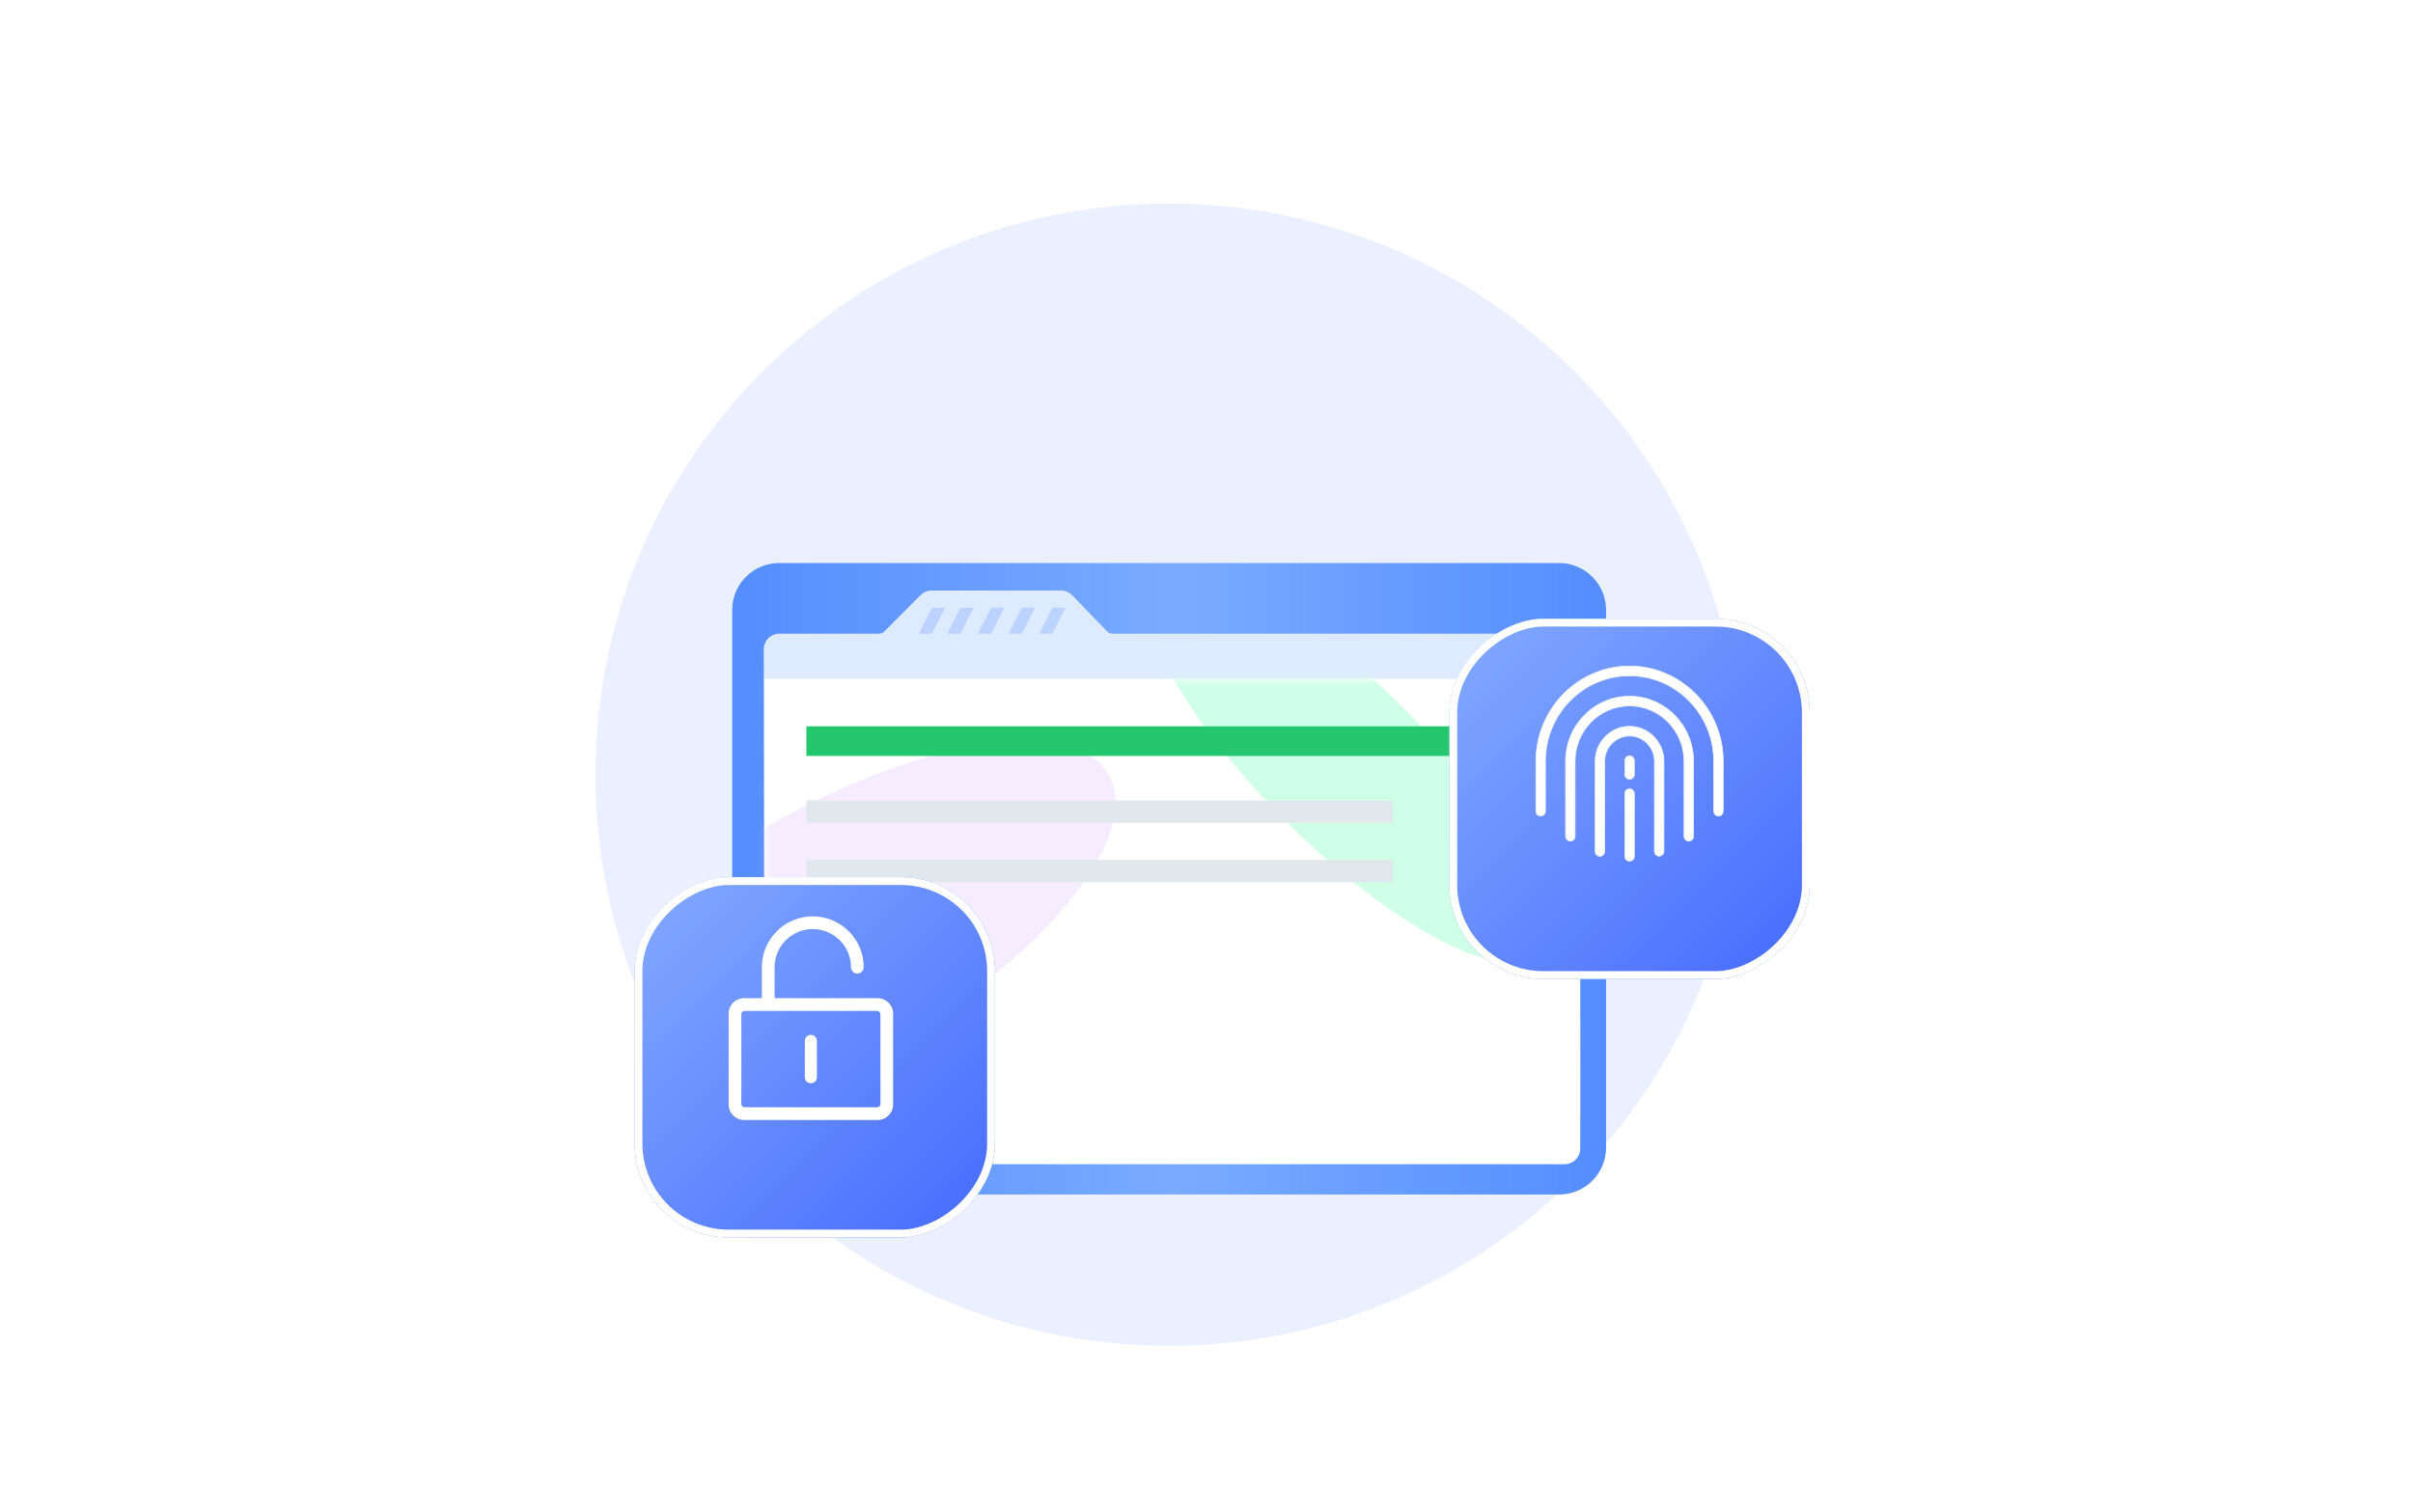 <svg width="308" height="193" viewBox="0 0 308 193" fill="none" xmlns="http://www.w3.org/2000/svg">
<g id="Group 2085668882">
<g id="Group 2085668881">
<path id="Vector" d="M149.161 171.83C189.566 171.83 222.322 139.185 222.322 98.915C222.322 58.645 189.566 26 149.161 26C108.755 26 76 58.645 76 98.915C76 139.185 108.755 171.83 149.161 171.83Z" fill="#EBF0FF"/>
<g id="Group 2085667452">
<g id="Group 2085667451">
<g id="Group 2085667261" filter="url(#filter0_d_5910_1198)">
<path id="Rectangle 161127109" d="M93.459 63.887C93.459 60.574 96.145 57.887 99.459 57.887H199.001C202.315 57.887 205.001 60.574 205.001 63.887V132.517C205.001 135.831 202.315 138.517 199.001 138.517H99.459C96.145 138.517 93.459 135.831 93.459 132.517V63.887Z" fill="url(#paint0_linear_5910_1198)"/>
<path id="Rectangle 161127110" d="M97.488 68.91C97.486 67.805 98.382 66.907 99.488 66.907H112.18C112.446 66.907 112.701 66.802 112.889 66.613L117.496 61.988C117.872 61.612 118.382 61.4 118.913 61.4H135.428C135.97 61.4 136.49 61.62 136.867 62.011L141.298 66.602C141.486 66.797 141.746 66.907 142.017 66.907H199.623C200.726 66.907 201.621 67.801 201.623 68.905L201.703 128.162C201.705 129.268 200.809 130.165 199.703 130.165H99.568C98.464 130.165 97.569 129.271 97.568 128.168L97.488 68.91Z" fill="#DEEAFF"/>
<path id="Rectangle 161127111" d="M97.569 72.67H201.704V132.647C201.704 133.752 200.809 134.647 199.704 134.647H99.569C98.464 134.647 97.569 133.752 97.569 132.647V72.67Z" fill="white"/>
<g id="Mask group">
<mask id="mask0_5910_1198" style="mask-type:alpha" maskUnits="userSpaceOnUse" x="97" y="72" width="105" height="63">
<path id="Rectangle 161127115" d="M97.567 72.67H201.703V132.647C201.703 133.752 200.807 134.647 199.703 134.647H99.567C98.463 134.647 97.567 133.752 97.567 132.647V72.67Z" fill="white"/>
</mask>
<g mask="url(#mask0_5910_1198)">
<g id="Group 2085668682">
<g id="Ellipse 4255309" filter="url(#filter1_f_5910_1198)">
<ellipse cx="105.771" cy="105.544" rx="41.268" ry="16.061" transform="rotate(-30 105.771 105.544)" fill="#CFA5FF" fill-opacity="0.2"/>
</g>
<g id="Ellipse 4255241" filter="url(#filter2_f_5910_1198)">
<ellipse cx="171.536" cy="83.535" rx="10.4" ry="34.197" transform="rotate(-45 171.536 83.535)" fill="#CFFFE7"/>
</g>
</g>
</g>
</g>
<rect id="Rectangle 161127112" x="102.932" y="78.732" width="92.856" height="3.79" fill="#24C76D"/>
<rect id="Rectangle 161127113" x="102.932" y="88.207" width="74.853" height="2.843" fill="#E1E8ED"/>
<rect id="Rectangle 161127114" x="102.932" y="95.788" width="74.853" height="2.843" fill="#E1E8ED"/>
<g id="Vector_2">
<path d="M120.632 63.603H118.955L117.279 66.908L118.955 66.908L120.632 63.603Z" fill="#BCD2FF"/>
<path d="M124.266 63.603H122.589L120.912 66.908L122.589 66.908L124.266 63.603Z" fill="#BCD2FF"/>
<path d="M128.179 63.603H126.502L124.825 66.908L126.502 66.908L128.179 63.603Z" fill="#BCD2FF"/>
<path d="M132.091 63.603H130.415L128.738 66.908L130.415 66.908L132.091 63.603Z" fill="#BCD2FF"/>
<path d="M136.004 63.603H134.327L132.651 66.908L134.327 66.908L136.004 63.603Z" fill="#BCD2FF"/>
</g>
</g>
</g>
</g>
<g id="Group 2085668684" filter="url(#filter3_d_5910_1198)">
<g id="Rectangle 161127364" filter="url(#filter4_d_5910_1198)">
<rect x="81" y="150" width="46" height="46" rx="12" transform="rotate(-90 81 150)" fill="url(#paint1_linear_5910_1198)"/>
<rect x="81.5" y="149.5" width="45" height="45" rx="11.5" transform="rotate(-90 81.5 149.5)" stroke="white"/>
</g>
<g id="Vector_3">
<path d="M103.743 113C100.159 113 97.244 115.913 97.244 119.493V123.448H94.966C93.88 123.453 92.997 124.339 93 125.424V137.026C93 138.112 93.882 138.997 94.967 139H112.034C113.12 138.995 114.003 138.11 114 137.027V125.425C114.003 124.34 113.12 123.454 112.033 123.448H98.868V119.493C98.868 116.811 101.055 114.627 103.743 114.624C106.43 114.627 108.618 116.811 108.621 119.493C108.621 119.94 108.986 120.303 109.434 120.303C109.881 120.303 110.246 119.94 110.246 119.493C110.244 117.76 109.568 116.131 108.34 114.905C107.113 113.68 105.48 113.003 103.743 113ZM112.376 125.494L112.385 136.96C112.385 137.192 112.197 137.38 111.964 137.38L95.045 137.377C94.813 137.377 94.624 137.189 94.624 136.957V125.494C94.624 125.262 94.813 125.075 95.045 125.075H111.955C112.187 125.075 112.375 125.262 112.376 125.494Z" fill="white"/>
<path d="M103.5 128.131C103.074 128.131 102.727 128.477 102.727 128.902V133.546C102.727 133.971 103.074 134.317 103.5 134.317C103.926 134.317 104.273 133.971 104.273 133.546V128.902C104.273 128.477 103.926 128.131 103.5 128.131Z" fill="white"/>
</g>
</g>
<g id="Group 2085668685" filter="url(#filter5_d_5910_1198)">
<g id="Rectangle 161127364_2" filter="url(#filter6_d_5910_1198)">
<rect x="185" y="117" width="46" height="46" rx="12" transform="rotate(-90 185 117)" fill="url(#paint2_linear_5910_1198)"/>
<rect x="185.5" y="116.5" width="45" height="45" rx="11.5" transform="rotate(-90 185.5 116.5)" stroke="white"/>
</g>
<path id="Vector_4" d="M208.001 96.72C208.333 96.72 208.604 96.994 208.604 97.334V105.336C208.604 105.5 208.541 105.655 208.427 105.771C208.315 105.884 208.162 105.95 208.001 105.95C207.88 105.95 207.764 105.914 207.666 105.848L207.574 105.771C207.46 105.654 207.397 105.499 207.397 105.335V97.334C207.398 96.995 207.669 96.72 208.001 96.72ZM208 88.741C210.416 88.741 212.384 90.74 212.384 93.198V104.712C212.377 105.044 212.105 105.313 211.78 105.313C211.661 105.313 211.544 105.277 211.445 105.21L211.354 105.134V105.133C211.24 105.017 211.177 104.863 211.177 104.698V93.198C211.177 91.419 209.753 89.97 208 89.97C206.247 89.97 204.823 91.419 204.823 93.198V104.715C204.823 105.054 204.551 105.329 204.22 105.329C203.888 105.329 203.616 105.055 203.616 104.715V93.198C203.616 90.74 205.584 88.741 208 88.741ZM208 84.898C212.501 84.898 216.164 88.622 216.164 93.199V102.775C216.164 102.94 216.101 103.093 215.987 103.21C215.875 103.324 215.721 103.39 215.561 103.39C215.4 103.39 215.249 103.326 215.135 103.21C215.021 103.094 214.957 102.94 214.957 102.775V93.199C214.957 89.301 211.837 86.127 208 86.127C204.163 86.127 201.043 89.301 201.043 93.199V102.775C201.043 103.114 200.771 103.389 200.439 103.39C200.108 103.39 199.836 103.115 199.836 102.775V93.199C199.836 88.622 203.499 84.898 208 84.898ZM208 81.05C214.589 81.05 219.951 86.499 219.95 93.198V99.573C219.95 99.735 219.885 99.894 219.773 100.008C219.66 100.124 219.505 100.187 219.347 100.188C219.188 100.188 219.033 100.122 218.92 100.008L218.91 99.998C218.804 99.884 218.742 99.73 218.742 99.573V93.199C218.742 87.179 213.924 82.279 208 82.279C202.076 82.279 197.257 87.178 197.257 93.198V99.573C197.257 99.912 196.985 100.188 196.653 100.188C196.322 100.187 196.05 99.913 196.05 99.573V93.198C196.05 86.499 201.411 81.05 208 81.05ZM208 92.504C208.332 92.504 208.603 92.778 208.604 93.118V94.879C208.603 95.041 208.539 95.2 208.427 95.314C208.315 95.427 208.161 95.493 208 95.493C207.839 95.493 207.687 95.429 207.573 95.314C207.461 95.2 207.397 95.041 207.396 94.879V93.118C207.397 92.779 207.668 92.504 208 92.504Z" fill="white" stroke="url(#paint3_linear_5910_1198)" stroke-width="0.1"/>
</g>
</g>
</g>
<defs>
<filter id="filter0_d_5910_1198" x="53.459" y="31.887" width="191.542" height="160.629" filterUnits="userSpaceOnUse" color-interpolation-filters="sRGB">
<feFlood flood-opacity="0" result="BackgroundImageFix"/>
<feColorMatrix in="SourceAlpha" type="matrix" values="0 0 0 0 0 0 0 0 0 0 0 0 0 0 0 0 0 0 127 0" result="hardAlpha"/>
<feOffset dy="14"/>
<feGaussianBlur stdDeviation="20"/>
<feComposite in2="hardAlpha" operator="out"/>
<feColorMatrix type="matrix" values="0 0 0 0 0.133 0 0 0 0 0.259 0 0 0 0 0.463 0 0 0 0.24 0"/>
<feBlend mode="normal" in2="BackgroundImageFix" result="effect1_dropShadow_5910_1198"/>
<feBlend mode="normal" in="SourceGraphic" in2="effect1_dropShadow_5910_1198" result="shape"/>
</filter>
<filter id="filter1_f_5910_1198" x="39.132" y="50.657" width="133.277" height="109.774" filterUnits="userSpaceOnUse" color-interpolation-filters="sRGB">
<feFlood flood-opacity="0" result="BackgroundImageFix"/>
<feBlend mode="normal" in="SourceGraphic" in2="BackgroundImageFix" result="shape"/>
<feGaussianBlur stdDeviation="15" result="effect1_foregroundBlur_5910_1198"/>
</filter>
<filter id="filter2_f_5910_1198" x="106.254" y="18.254" width="130.562" height="130.562" filterUnits="userSpaceOnUse" color-interpolation-filters="sRGB">
<feFlood flood-opacity="0" result="BackgroundImageFix"/>
<feBlend mode="normal" in="SourceGraphic" in2="BackgroundImageFix" result="shape"/>
<feGaussianBlur stdDeviation="20" result="effect1_foregroundBlur_5910_1198"/>
</filter>
<filter id="filter3_d_5910_1198" x="77" y="104" width="54" height="54" filterUnits="userSpaceOnUse" color-interpolation-filters="sRGB">
<feFlood flood-opacity="0" result="BackgroundImageFix"/>
<feColorMatrix in="SourceAlpha" type="matrix" values="0 0 0 0 0 0 0 0 0 0 0 0 0 0 0 0 0 0 127 0" result="hardAlpha"/>
<feOffset dy="4"/>
<feGaussianBlur stdDeviation="2"/>
<feComposite in2="hardAlpha" operator="out"/>
<feColorMatrix type="matrix" values="0 0 0 0 0.135 0 0 0 0 0.209 0 0 0 0 0.684 0 0 0 0.1 0"/>
<feBlend mode="normal" in2="BackgroundImageFix" result="effect1_dropShadow_5910_1198"/>
<feBlend mode="normal" in="SourceGraphic" in2="effect1_dropShadow_5910_1198" result="shape"/>
</filter>
<filter id="filter4_d_5910_1198" x="69" y="96" width="70" height="70" filterUnits="userSpaceOnUse" color-interpolation-filters="sRGB">
<feFlood flood-opacity="0" result="BackgroundImageFix"/>
<feColorMatrix in="SourceAlpha" type="matrix" values="0 0 0 0 0 0 0 0 0 0 0 0 0 0 0 0 0 0 127 0" result="hardAlpha"/>
<feOffset dy="4"/>
<feGaussianBlur stdDeviation="6"/>
<feComposite in2="hardAlpha" operator="out"/>
<feColorMatrix type="matrix" values="0 0 0 0 0 0 0 0 0 0 0 0 0 0 0 0 0 0 0.16 0"/>
<feBlend mode="normal" in2="BackgroundImageFix" result="effect1_dropShadow_5910_1198"/>
<feBlend mode="normal" in="SourceGraphic" in2="effect1_dropShadow_5910_1198" result="shape"/>
</filter>
<filter id="filter5_d_5910_1198" x="181" y="71" width="54" height="54" filterUnits="userSpaceOnUse" color-interpolation-filters="sRGB">
<feFlood flood-opacity="0" result="BackgroundImageFix"/>
<feColorMatrix in="SourceAlpha" type="matrix" values="0 0 0 0 0 0 0 0 0 0 0 0 0 0 0 0 0 0 127 0" result="hardAlpha"/>
<feOffset dy="4"/>
<feGaussianBlur stdDeviation="2"/>
<feComposite in2="hardAlpha" operator="out"/>
<feColorMatrix type="matrix" values="0 0 0 0 0.135 0 0 0 0 0.209 0 0 0 0 0.684 0 0 0 0.1 0"/>
<feBlend mode="normal" in2="BackgroundImageFix" result="effect1_dropShadow_5910_1198"/>
<feBlend mode="normal" in="SourceGraphic" in2="effect1_dropShadow_5910_1198" result="shape"/>
</filter>
<filter id="filter6_d_5910_1198" x="173" y="63" width="70" height="70" filterUnits="userSpaceOnUse" color-interpolation-filters="sRGB">
<feFlood flood-opacity="0" result="BackgroundImageFix"/>
<feColorMatrix in="SourceAlpha" type="matrix" values="0 0 0 0 0 0 0 0 0 0 0 0 0 0 0 0 0 0 127 0" result="hardAlpha"/>
<feOffset dy="4"/>
<feGaussianBlur stdDeviation="6"/>
<feComposite in2="hardAlpha" operator="out"/>
<feColorMatrix type="matrix" values="0 0 0 0 0 0 0 0 0 0 0 0 0 0 0 0 0 0 0.16 0"/>
<feBlend mode="normal" in2="BackgroundImageFix" result="effect1_dropShadow_5910_1198"/>
<feBlend mode="normal" in="SourceGraphic" in2="effect1_dropShadow_5910_1198" result="shape"/>
</filter>
<linearGradient id="paint0_linear_5910_1198" x1="91.29" y1="104.462" x2="207.173" y2="104.462" gradientUnits="userSpaceOnUse">
<stop stop-color="#538CFF"/>
<stop offset="0.508" stop-color="#79ABFF"/>
<stop offset="1" stop-color="#538CFF"/>
</linearGradient>
<linearGradient id="paint1_linear_5910_1198" x1="127" y1="150" x2="81" y2="196" gradientUnits="userSpaceOnUse">
<stop stop-color="#83ABFF"/>
<stop offset="1" stop-color="#4669FF"/>
</linearGradient>
<linearGradient id="paint2_linear_5910_1198" x1="231" y1="117" x2="185" y2="163" gradientUnits="userSpaceOnUse">
<stop stop-color="#83ABFF"/>
<stop offset="1" stop-color="#4669FF"/>
</linearGradient>
<linearGradient id="paint3_linear_5910_1198" x1="208" y1="81" x2="208" y2="106" gradientUnits="userSpaceOnUse">
<stop stop-color="#F3F6FF"/>
<stop offset="1" stop-color="#ECF1FF"/>
</linearGradient>
</defs>
</svg>

